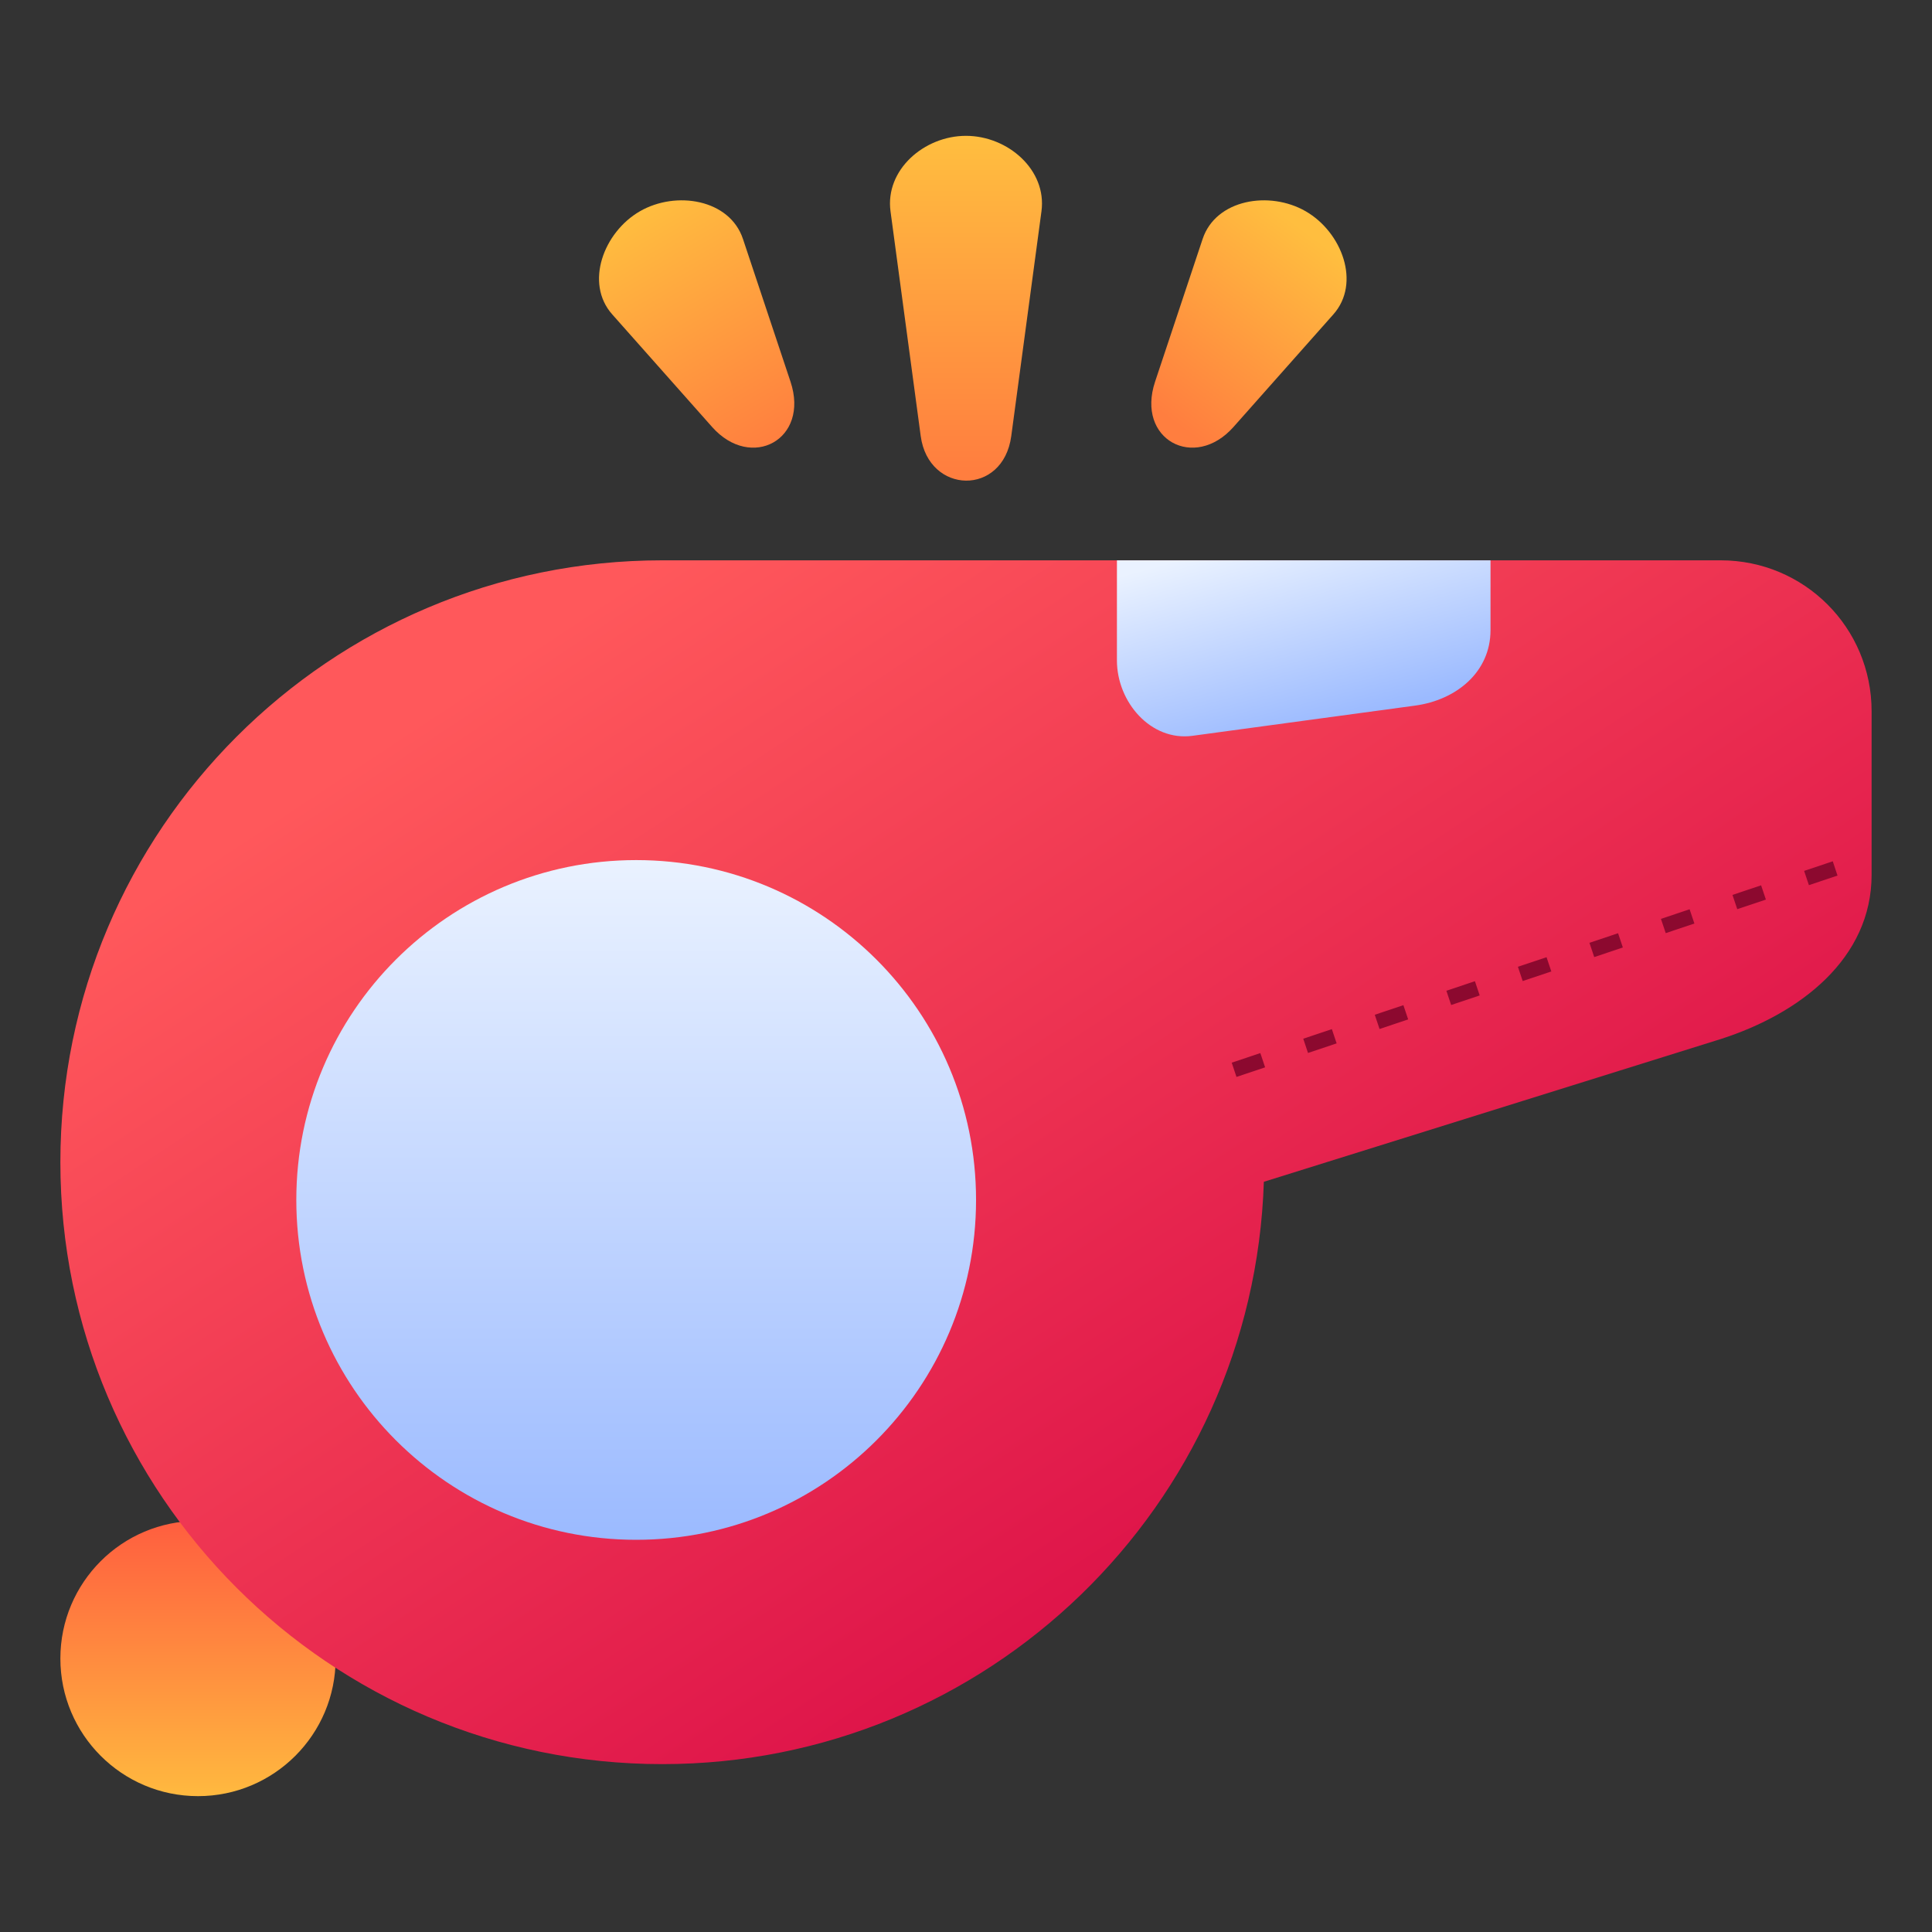 <svg width="84" height="84" viewBox="0 0 84 84" fill="none" xmlns="http://www.w3.org/2000/svg">
<rect x="0" y="0" width="84" height="84" fill="#333333" stroke="none"/>
<path d="M8.609 78.093C5.304 78.093 2.625 75.414 2.625 72.109C2.625 68.804 5.304 66.125 8.609 66.125C11.914 66.125 14.593 68.804 14.593 72.109C14.593 75.414 11.914 78.093 8.609 78.093Z" fill="url(#paint0_linear)"/>
<path d="M28.793 24.362C14.341 24.363 2.625 36.079 2.625 50.531C2.625 64.984 14.341 76.701 28.794 76.701C42.916 76.701 54.491 65.497 54.95 51.382L74.812 45.177C78.274 44.068 81.374 41.67 81.374 38.035V30.924C81.374 27.289 78.447 24.362 74.812 24.362H28.793Z" fill="url(#paint1_linear)"/>
<path d="M27.66 66.948C19.499 66.948 12.883 60.333 12.883 52.171C12.883 44.01 19.499 37.395 27.66 37.395C35.821 37.395 42.437 44.01 42.437 52.171C42.437 60.333 35.821 66.948 27.66 66.948Z" fill="url(#paint2_linear)"/>
<path d="M48.562 24.362V28.711C48.562 30.529 50.042 32.236 51.844 31.992L61.523 30.679C63.325 30.435 64.805 29.216 64.805 27.398V24.362H48.562Z" fill="url(#paint3_linear)"/>
<path d="M41.999 5.906C43.817 5.906 45.523 7.386 45.281 9.187L43.968 18.959C43.615 21.589 40.372 21.497 40.031 18.959L38.718 9.187C38.476 7.386 40.182 5.906 41.999 5.906Z" fill="url(#paint4_linear)"/>
<path d="M27.82 9.187C29.394 8.278 31.727 8.664 32.302 10.388L34.37 16.595C35.208 19.111 32.659 20.479 30.96 18.563L26.619 13.669C25.412 12.31 26.245 10.096 27.82 9.187Z" fill="url(#paint5_linear)"/>
<path d="M56.771 9.187C55.197 8.278 52.864 8.664 52.289 10.388L50.221 16.595C49.383 19.111 51.932 20.479 53.631 18.563L57.972 13.669C59.179 12.31 58.346 10.096 56.771 9.187Z" fill="url(#paint6_linear)"/>
<path d="M53.553 46.203L53.76 46.823L55.005 46.406L54.797 45.786L53.553 46.203ZM56.663 45.161L56.87 45.781L58.115 45.364L57.907 44.745L56.663 45.161ZM59.773 44.12L59.98 44.739L61.225 44.322L61.017 43.703L59.773 44.12ZM62.886 43.076L63.094 43.696L64.335 43.28L64.127 42.661L62.886 43.076ZM65.996 42.034L66.204 42.654L67.449 42.237L67.241 41.617L65.996 42.034ZM69.106 40.992L69.314 41.612L70.559 41.195L70.351 40.575L69.106 40.992ZM72.215 39.951L72.423 40.571L73.669 40.153L73.461 39.533L72.215 39.951ZM75.325 38.909L75.533 39.529L76.778 39.112L76.57 38.492L75.325 38.909ZM78.44 37.865L78.648 38.485L79.892 38.068L79.685 37.448L78.44 37.865Z" fill="#8C092F"/>
<defs>
<linearGradient id="paint0_linear" x1="8.609" y1="66.125" x2="8.609" y2="78.095" gradientUnits="userSpaceOnUse">
<stop stop-color="#FF5E3F"/>
<stop offset="1" stop-color="#FFB93F"/>
</linearGradient>
<linearGradient id="paint1_linear" x1="53.862" y1="74.811" x2="23.043" y2="28.03" gradientUnits="userSpaceOnUse">
<stop stop-color="#D90947"/>
<stop offset="1" stop-color="#FF585B"/>
</linearGradient>
<linearGradient id="paint2_linear" x1="27.661" y1="37.393" x2="27.661" y2="66.947" gradientUnits="userSpaceOnUse">
<stop stop-color="#EAF2FF"/>
<stop offset="1" stop-color="#9BBAFF"/>
</linearGradient>
<linearGradient id="paint3_linear" x1="55.944" y1="23.091" x2="58.165" y2="31.379" gradientUnits="userSpaceOnUse">
<stop stop-color="#EAF2FF"/>
<stop offset="1" stop-color="#9BBAFF"/>
</linearGradient>
<linearGradient id="paint4_linear" x1="41.999" y1="20.408" x2="41.999" y2="5.906" gradientUnits="userSpaceOnUse">
<stop stop-color="#FF7E3F"/>
<stop offset="1" stop-color="#FFBE3F"/>
</linearGradient>
<linearGradient id="paint5_linear" x1="33.505" y1="19.512" x2="27.544" y2="9.186" gradientUnits="userSpaceOnUse">
<stop stop-color="#FF7E3F"/>
<stop offset="1" stop-color="#FFBE3F"/>
</linearGradient>
<linearGradient id="paint6_linear" x1="51.261" y1="18.526" x2="57.285" y2="10.437" gradientUnits="userSpaceOnUse">
<stop stop-color="#FF7E3F"/>
<stop offset="1" stop-color="#FFBE3F"/>
</linearGradient>
</defs>
</svg>
